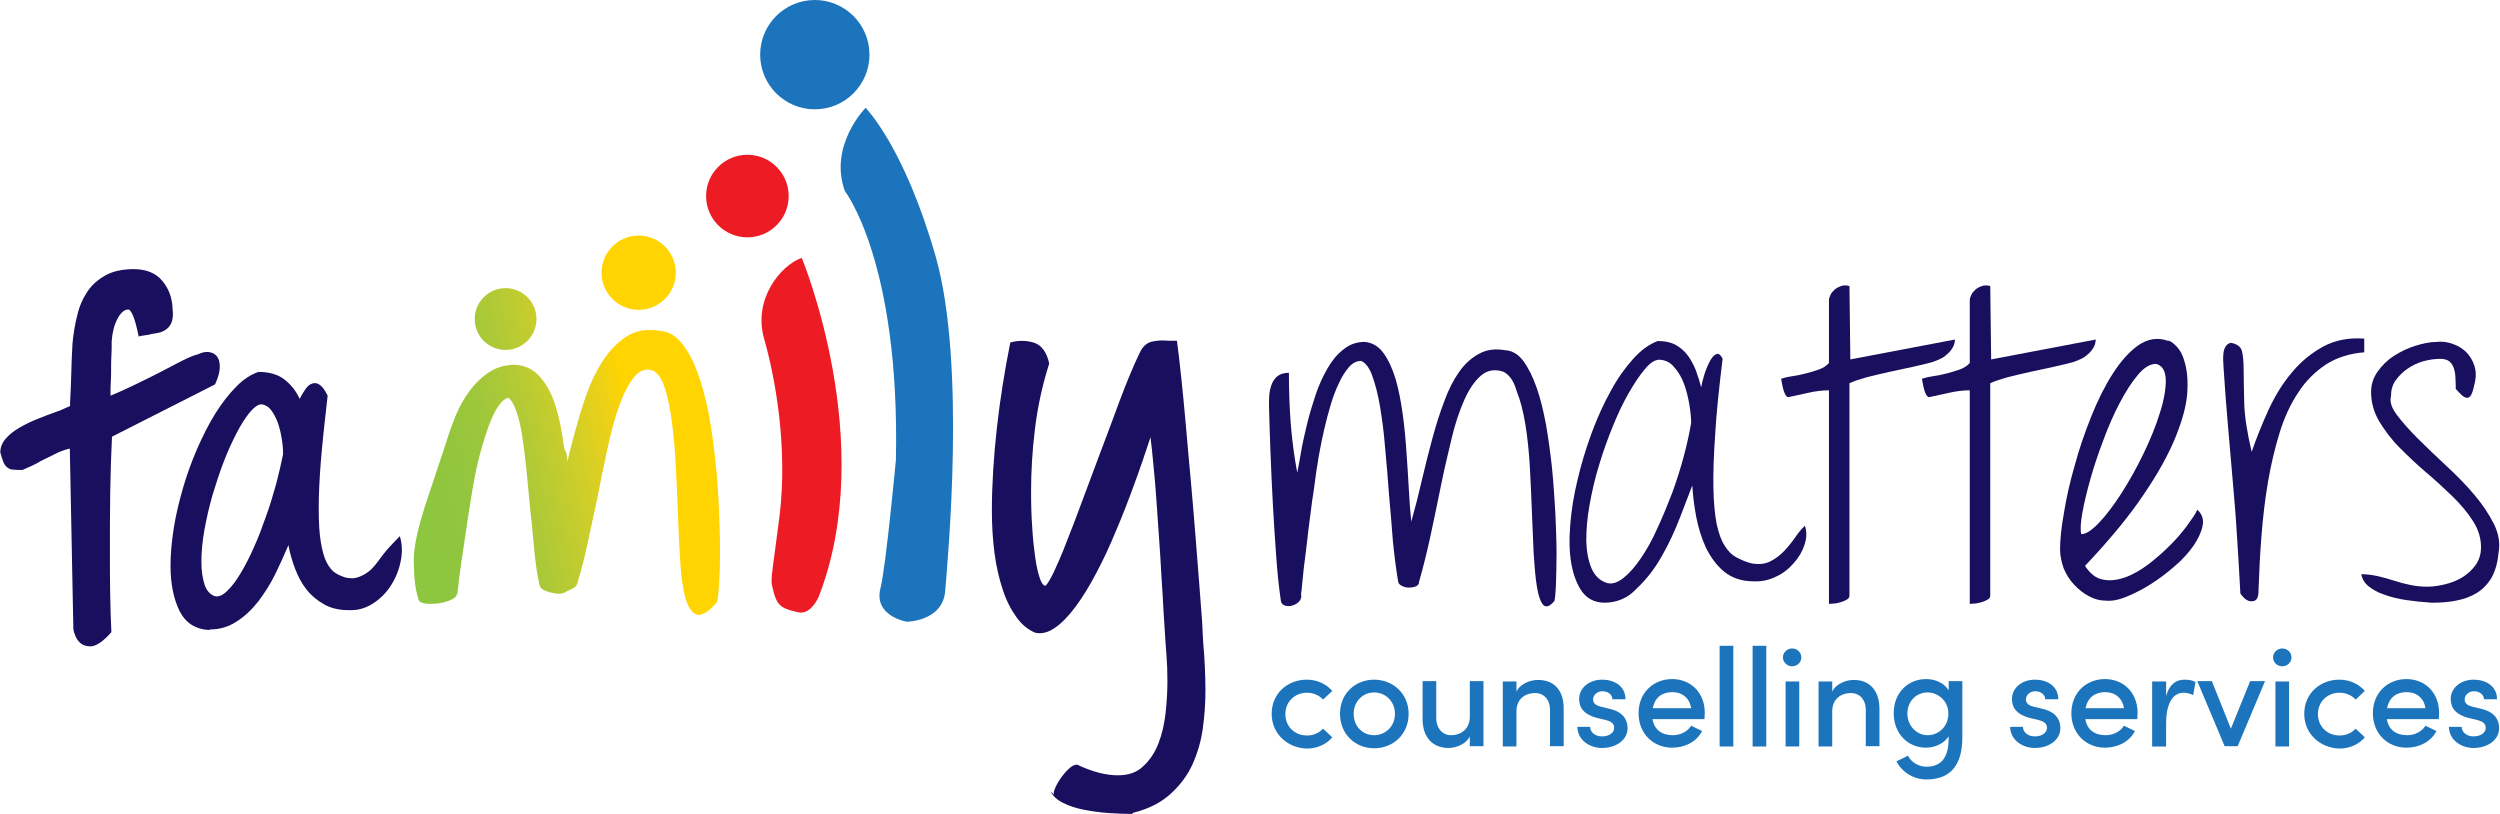 <?xml version="1.0" encoding="utf-8"?>
<!-- Generator: Adobe Illustrator 26.2.0, SVG Export Plug-In . SVG Version: 6.00 Build 0)  -->
<svg version="1.1" id="Layer_1" xmlns="http://www.w3.org/2000/svg" xmlns:xlink="http://www.w3.org/1999/xlink" x="0px" y="0px"
	 viewBox="0 0 841.6 274" style="enable-background:new 0 0 841.6 274;" xml:space="preserve">
<style type="text/css">
	.st0{fill:url(#SVGID_1_);}
	.st1{fill:#FFD400;}
	.st2{fill:#1C75BC;}
	.st3{fill:#180F5E;}
	.st4{fill:#ED1C24;}
	.st5{fill:url(#SVGID_00000103241551200356051190000004858933323160496314_);}
</style>
<g>
	<linearGradient id="SVGID_1_" gradientUnits="userSpaceOnUse" x1="129.49" y1="116.705" x2="203.033" y2="99.948">
		<stop  offset="0" style="stop-color:#8DC63F"/>
		<stop  offset="0.168" style="stop-color:#91C63E"/>
		<stop  offset="0.347" style="stop-color:#9EC73B"/>
		<stop  offset="0.532" style="stop-color:#B3CA35"/>
		<stop  offset="0.719" style="stop-color:#CECE2A"/>
		<stop  offset="0.908" style="stop-color:#EED116"/>
		<stop  offset="1" style="stop-color:#FFD400"/>
	</linearGradient>
	<circle class="st0" cx="170.2" cy="107.4" r="10.4"/>
	<circle class="st1" cx="215" cy="91.8" r="12.5"/>
	<g>
		<path class="st2" d="M428.1,240.3c0-7,5.5-11.5,11.8-11.5c3.6,0,6.6,1.5,8.6,3.8l-3.1,2.9c-1.3-1.4-3.2-2.3-5.4-2.3
			c-4.1,0-7.3,3-7.3,7.2c0,4.2,3.2,7.2,7.3,7.2c2.2,0,4.1-0.9,5.4-2.3l3.1,2.9c-1.9,2.3-5,3.8-8.6,3.8
			C433.6,251.8,428.1,247.2,428.1,240.3z"/>
		<path class="st2" d="M451.1,240.3c0-7,5.3-11.5,11.5-11.5s11.6,4.6,11.6,11.5c0,7-5.3,11.6-11.6,11.6S451.1,247.2,451.1,240.3z
			 M469.6,240.3c0-4.2-3.2-7.2-7-7.2s-6.9,3-6.9,7.2c0,4.3,3.1,7.2,6.9,7.2S469.6,244.5,469.6,240.3z"/>
		<path class="st2" d="M494.8,229.3h4.6v21.9h-4.6v-3.3c-1.3,2.7-4.8,3.9-7.1,3.9c-5.5,0-8.9-3.7-8.8-10v-12.5h4.6v12.4
			c0,3.6,2.2,5.8,5,5.8c2.9,0,6.3-1.7,6.3-6.3V229.3z"/>
		<path class="st2" d="M526.4,238.7v12.5h-4.6V239c0-3.6-2.2-5.7-5-5.7c-2.9,0-6.3,1.6-6.3,6.2v11.8h-4.6v-21.9h4.6v3.4
			c1.3-2.7,4.8-3.9,7.1-3.9C523.2,228.8,526.5,232.5,526.4,238.7z"/>
		<path class="st2" d="M531,244.7h4.3c0,1.7,1.6,3.2,4,3.2c2.5,0,4.1-1.3,4.1-2.9c0-1.5-1.2-2.2-2.8-2.6l-3-0.7
			c-4.1-1.1-6-3.2-6-6.4c0-3.6,3.2-6.5,7.8-6.5c3.8,0,7.8,2,7.8,6.6h-4.4c0-1.6-1.6-2.7-3.3-2.7c-1.9,0-3.2,1.3-3.2,2.8
			c0,1.4,1.3,2.1,2.6,2.4l3.3,0.8c4.7,1.2,5.7,4.1,5.7,6.4c0,4.2-4.1,6.7-8.6,6.7C535.3,251.8,531.1,249.3,531,244.7z"/>
		<path class="st2" d="M573.8,242.1h-17.5c0.6,3.6,3.2,5.4,6.8,5.4c2.6,0,5-1.2,6.2-3.2l3.7,1.8c-1.9,3.7-5.9,5.6-10.1,5.6
			c-6.3,0-11.3-4.7-11.3-11.6c0-7,5.1-11.5,11.3-11.5c6.2,0,11,4.5,11,11.4C573.9,240.8,573.8,241.4,573.8,242.1z M569.3,238.4
			c-0.5-3.4-3-5.4-6.3-5.4c-3.4,0-5.9,1.7-6.6,5.4H569.3z"/>
		<path class="st2" d="M578.9,251.3v-33.9h4.6v33.9H578.9z"/>
		<path class="st2" d="M590,251.3v-33.9h4.6v33.9H590z"/>
		<path class="st2" d="M600.2,221.3c0-1.7,1.5-3,3.1-3c1.7,0,3.1,1.3,3.1,3c0,1.7-1.4,3-3.1,3C601.7,224.3,600.2,223,600.2,221.3z
			 M601.1,251.3v-21.9h4.6v21.9H601.1z"/>
		<path class="st2" d="M632.7,238.7v12.5h-4.6V239c0-3.6-2.2-5.7-5-5.7c-2.9,0-6.3,1.6-6.3,6.2v11.8h-4.6v-21.9h4.6v3.4
			c1.3-2.7,4.8-3.9,7.1-3.9C629.4,228.8,632.7,232.5,632.7,238.7z"/>
		<path class="st2" d="M656,229.3h4.6v18.9c0,10.2-4.7,14.2-12.1,14.2c-4.1,0-8-2.2-10.1-6.1l3.9-1.9c1.2,2.4,3.8,3.7,6.2,3.7
			c4.6,0,7.5-2.6,7.5-9.6v-0.6c-1.5,2.4-4.7,3.8-7.6,3.8c-6,0-10.9-4.6-10.9-11.6c0-7,4.9-11.5,10.9-11.5c3.1,0,6.1,1.3,7.6,3.8
			V229.3z M655.9,240.2c0-4.4-3.6-7.1-7-7.1c-3.8,0-6.8,3-6.8,7.1c0,4.1,3.1,7.3,6.8,7.3C652.6,247.5,655.9,244.6,655.9,240.2z"/>
		<path class="st2" d="M676.7,244.7h4.3c0,1.7,1.6,3.2,4,3.2c2.5,0,4.1-1.3,4.1-2.9c0-1.5-1.2-2.2-2.8-2.6l-3-0.7
			c-4.1-1.1-6-3.2-6-6.4c0-3.6,3.2-6.5,7.8-6.5c3.8,0,7.8,2,7.8,6.6h-4.4c0-1.6-1.6-2.7-3.3-2.7c-1.9,0-3.2,1.3-3.2,2.8
			c0,1.4,1.3,2.1,2.6,2.4l3.3,0.8c4.7,1.2,5.7,4.1,5.7,6.4c0,4.2-4.1,6.7-8.6,6.7C681,251.8,676.8,249.3,676.7,244.7z"/>
		<path class="st2" d="M719.5,242.1H702c0.6,3.6,3.2,5.4,6.8,5.4c2.6,0,5-1.2,6.2-3.2l3.7,1.8c-1.9,3.7-5.9,5.6-10.1,5.6
			c-6.3,0-11.3-4.7-11.3-11.6c0-7,5.1-11.5,11.3-11.5s11,4.5,11,11.4C719.6,240.8,719.5,241.4,719.5,242.1z M715,238.4
			c-0.5-3.4-3-5.4-6.3-5.4s-5.9,1.7-6.6,5.4H715z"/>
		<path class="st2" d="M739.1,229.6l-0.8,4.4c-1.2-0.6-2.3-0.8-3.2-0.8c-4,0-5.9,4.3-5.9,10.2v7.9h-4.7v-21.9h4.7v4.9
			c1.1-3.9,3.3-5.5,6.2-5.5C736.9,228.8,738.4,229.1,739.1,229.6z"/>
		<path class="st2" d="M757.5,229.3h5l-9.2,21.9h-4.4l-9.2-21.9h4.9l6.4,16L757.5,229.3z"/>
		<path class="st2" d="M765.2,221.3c0-1.7,1.5-3,3.1-3c1.7,0,3.1,1.3,3.1,3c0,1.7-1.4,3-3.1,3C766.6,224.3,765.2,223,765.2,221.3z
			 M766,251.3v-21.9h4.6v21.9H766z"/>
		<path class="st2" d="M775.7,240.3c0-7,5.5-11.5,11.8-11.5c3.6,0,6.6,1.5,8.6,3.8l-3.1,2.9c-1.3-1.4-3.2-2.3-5.4-2.3
			c-4.1,0-7.3,3-7.3,7.2c0,4.2,3.2,7.2,7.3,7.2c2.2,0,4.1-0.9,5.4-2.3l3.1,2.9c-1.9,2.3-5,3.8-8.6,3.8
			C781.2,251.8,775.7,247.2,775.7,240.3z"/>
		<path class="st2" d="M821,242.1h-17.5c0.6,3.6,3.2,5.4,6.8,5.4c2.6,0,5-1.2,6.2-3.2l3.7,1.8c-1.9,3.7-5.9,5.6-10.1,5.6
			c-6.3,0-11.3-4.7-11.3-11.6c0-7,5.1-11.5,11.3-11.5c6.2,0,11,4.5,11,11.4C821.1,240.8,821,241.4,821,242.1z M816.5,238.4
			c-0.5-3.4-3-5.4-6.3-5.4c-3.4,0-5.9,1.7-6.6,5.4H816.5z"/>
		<path class="st2" d="M824.4,244.7h4.3c0,1.7,1.6,3.2,4,3.2c2.5,0,4.1-1.3,4.1-2.9c0-1.5-1.2-2.2-2.8-2.6l-3-0.7
			c-4.1-1.1-6-3.2-6-6.4c0-3.6,3.2-6.5,7.8-6.5c3.8,0,7.8,2,7.8,6.6h-4.4c0-1.6-1.6-2.7-3.3-2.7c-1.9,0-3.2,1.3-3.2,2.8
			c0,1.4,1.3,2.1,2.6,2.4l3.3,0.8c4.7,1.2,5.7,4.1,5.7,6.4c0,4.2-4.1,6.7-8.6,6.7C828.7,251.8,824.5,249.3,824.4,244.7z"/>
	</g>
	<g>
		<path class="st3" d="M506,125.1c-2.8-0.9-5.3-0.5-7.4,1.3c-2.1,1.8-4,4.5-5.6,8.1c-1.6,3.6-3.1,7.9-4.3,13s-2.5,10.4-3.6,15.9
			c-1.1,5.6-2.3,11.1-3.5,16.8c-1.2,5.6-2.5,10.8-3.9,15.7c0,0.7-0.4,1.3-1.1,1.5c-0.7,0.3-1.5,0.4-2.4,0.4c-0.8,0-1.6-0.2-2.3-0.6
			c-0.7-0.3-1.1-0.8-1.2-1.3c-0.7-4.1-1.3-8.7-1.8-13.8c-0.4-5.1-0.8-10.3-1.3-15.6c-0.4-5.3-0.8-10.5-1.3-15.6
			c-0.4-5.1-1-9.7-1.7-13.9c-0.7-4.2-1.6-7.6-2.6-10.4c-1-2.8-2.3-4.5-3.8-5.1c-1.5,0-2.9,0.7-4.1,2.1c-1.2,1.4-2.4,3.2-3.4,5.5
			c-1.1,2.2-2,4.7-2.8,7.4c-0.8,2.7-1.5,5.4-2.1,8c-0.6,2.6-1.1,5-1.5,7.2c-0.4,2.2-0.7,3.7-0.8,4.8c-0.2,0.8-0.4,2.4-0.7,4.6
			c-0.3,2.2-0.6,4.8-1.1,7.7c-0.4,2.9-0.8,6-1.2,9.3c-0.4,3.3-0.7,6.4-1.1,9.3c-0.4,2.9-0.7,5.6-0.9,7.9c-0.2,2.3-0.4,3.9-0.5,4.7
			c0.2,0.9,0,1.7-0.6,2.4c-0.6,0.7-1.3,1.1-2.2,1.4c-0.8,0.3-1.7,0.3-2.5,0.1c-0.8-0.2-1.4-0.8-1.5-1.6c-0.7-4.7-1.2-9.8-1.6-15.4
			c-0.4-5.6-0.8-11.4-1.1-17.2c-0.3-5.9-0.6-11.7-0.8-17.4c-0.2-5.7-0.4-10.9-0.5-15.7c0-1.1,0-2.3,0.1-3.6c0.1-1.3,0.4-2.5,0.8-3.6
			c0.4-1.1,1.1-2.1,2-2.8c0.9-0.7,2.2-1.1,3.8-1.1c0,5.9,0.2,11.5,0.6,16.8c0.4,5.3,1.1,10.9,2.2,16.8c0.4-1.8,0.8-4.1,1.3-7
			c0.5-2.9,1.2-6,2-9.3c0.8-3.3,1.8-6.6,2.9-9.9c1.1-3.3,2.5-6.3,4-8.9c1.5-2.6,3.3-4.8,5.4-6.4c2.1-1.7,4.4-2.5,7.1-2.5
			c2.5,0.2,4.6,1.4,6.3,3.7c1.7,2.3,3,5.2,4.1,8.7c1,3.5,1.8,7.4,2.4,11.8c0.6,4.3,1,8.7,1.3,13.2c0.3,4.4,0.6,8.7,0.8,12.7
			c0.2,4,0.5,7.5,0.8,10.4c1.3-4.6,2.5-9.3,3.6-14.1c1.1-4.8,2.3-9.4,3.5-13.9c1.2-4.4,2.5-8.6,4-12.5c1.4-3.9,3.1-7.2,5-9.9
			c1.9-2.7,4.1-4.7,6.7-6.1c2.5-1.4,5.5-1.8,8.8-1.2c2.3,0.1,4.4,1.3,6.1,3.6c1.7,2.3,3.2,5.3,4.5,9c1.3,3.7,2.3,7.9,3.2,12.7
			c0.8,4.8,1.5,9.7,2,14.6c0.5,5,0.8,10,1.1,14.9c0.2,5,0.4,9.5,0.4,13.5s-0.1,7.5-0.2,10.4c-0.1,2.9-0.3,4.7-0.5,5.7
			c-1.6,1.9-2.9,2.3-3.8,1.3c-0.9-1-1.6-3-2.1-6c-0.5-3-0.8-6.7-1.1-11.2c-0.2-4.5-0.4-9.2-0.6-14.2c-0.2-5-0.4-10.1-0.7-15.2
			c-0.3-5.1-0.8-9.9-1.5-14.2s-1.7-8.1-2.9-11.1C509.5,127.9,507.9,126,506,125.1z"/>
		<path class="st3" d="M540,202.9c-3.2-0.1-5.6-1.3-7.4-3.7c-1.7-2.4-2.9-5.5-3.6-9.3c-0.7-3.8-0.8-8.2-0.4-13.2
			c0.4-5,1.2-10,2.5-15.3c1.2-5.2,2.8-10.4,4.7-15.6c1.9-5.1,4-9.8,6.4-14.1c2.3-4.3,4.9-7.9,7.6-10.9c2.7-3,5.5-5,8.3-6
			c2.3,0,4.3,0.4,6,1.3c1.6,0.9,3,2.1,4.1,3.6c1.1,1.5,2,3.2,2.7,5c0.7,1.9,1.3,3.8,1.8,5.7c0.1-0.8,0.4-2.1,0.9-3.8
			c0.5-1.7,1.1-3.2,1.8-4.6c0.7-1.4,1.4-2.3,2.2-2.7c0.8-0.5,1.6,0,2.3,1.5c-1.2,9.8-2.1,18.3-2.5,25.4c-0.5,7.1-0.7,13.1-0.6,18.1
			c0.1,5,0.5,9,1.1,12.1c0.7,3.1,1.5,5.5,2.7,7.3c1.1,1.8,2.4,3.1,3.9,3.9c1.5,0.8,3.1,1.5,4.9,2c2.5,0.5,4.7,0.3,6.5-0.6
			c1.8-0.9,3.4-2.1,4.8-3.6c1.4-1.5,2.6-3,3.7-4.6c1.1-1.6,2.1-2.8,3.2-3.8c0.7,2,0.6,4.1-0.1,6.3c-0.7,2.2-1.9,4.3-3.6,6.2
			c-1.6,1.9-3.6,3.5-6,4.6c-2.4,1.2-4.9,1.7-7.5,1.6c-4,0-7.3-1.1-9.9-3.2c-2.6-2.1-4.6-4.9-6.2-8.1c-1.5-3.3-2.6-6.8-3.3-10.5
			c-0.7-3.7-1.1-7.2-1.3-10.5c-1,2.7-2.4,6.3-4.1,10.7c-1.7,4.4-3.7,8.8-6.1,13c-2.4,4.3-5.2,7.9-8.5,11
			C548,201.4,544.2,202.9,540,202.9z M558.4,121.1c-1.4,0.1-3,1.1-4.7,3.2c-1.7,2-3.5,4.7-5.4,8c-1.9,3.3-3.7,7.1-5.4,11.3
			c-1.7,4.2-3.3,8.6-4.6,13c-1.4,4.5-2.4,9-3.2,13.4c-0.8,4.4-1.1,8.5-1.1,12.1c0.1,3.6,0.7,6.7,1.8,9.3c1.1,2.5,2.9,4.2,5.3,4.9
			c1.7,0.4,3.5-0.2,5.5-1.8c2-1.6,3.9-3.8,5.8-6.6c1.9-2.8,3.8-6.1,5.5-10c1.8-3.8,3.4-7.8,5-11.9c1.5-4.1,2.8-8.2,3.9-12.3
			c1.1-4.1,1.9-7.8,2.5-11.3c0-1.7-0.2-3.7-0.6-6.2c-0.4-2.4-1-4.8-1.8-7c-0.8-2.2-2-4.2-3.4-5.7
			C562.2,121.9,560.4,121.1,558.4,121.1z"/>
		<path class="st3" d="M608.9,132.2c-2.2,0.5-4.5,1-6.9,1.5c-0.4,0-0.8-0.4-1.2-1.3c-0.4-0.8-0.8-2.5-1.2-4.9c1.2-0.4,2.5-0.7,4-0.9
			c1.4-0.2,2.9-0.5,4.4-0.9c1.5-0.4,2.9-0.8,4.3-1.3c1.4-0.5,2.5-1.2,3.4-2.2V101c0-0.5,0.2-1,0.5-1.7c0.3-0.7,0.8-1.2,1.4-1.8
			c0.6-0.5,1.3-0.9,2.2-1.2c0.8-0.3,1.8-0.3,2.8,0l0.3,24.7l35.2-6.7c0,1-0.3,2-0.8,2.8c-0.5,0.8-1.1,1.6-1.9,2.2
			c-0.7,0.7-1.5,1.2-2.4,1.6s-1.6,0.7-2.2,0.9c-2,0.6-4.3,1.1-6.9,1.7c-2.6,0.6-5.3,1.1-7.9,1.7c-2.7,0.6-5.2,1.2-7.6,1.8
			c-2.4,0.7-4.3,1.3-5.8,2v71.4c0,0.7-0.3,1.2-1,1.5c-0.7,0.4-1.4,0.7-2.2,0.9c-0.8,0.2-1.6,0.4-2.3,0.4c-0.7,0-1.2,0.1-1.4,0.1
			v-71.9C613.4,131.4,611.1,131.7,608.9,132.2z"/>
		<path class="st3" d="M656.3,132.2c-2.2,0.5-4.5,1-6.9,1.5c-0.4,0-0.8-0.4-1.2-1.3c-0.4-0.8-0.8-2.5-1.2-4.9c1.2-0.4,2.5-0.7,4-0.9
			c1.4-0.2,2.9-0.5,4.4-0.9c1.5-0.4,2.9-0.8,4.3-1.3c1.4-0.5,2.5-1.2,3.4-2.2V101c0-0.5,0.2-1,0.5-1.7c0.3-0.7,0.8-1.2,1.4-1.8
			c0.6-0.5,1.3-0.9,2.2-1.2c0.8-0.3,1.8-0.3,2.8,0l0.3,24.7l35.2-6.7c0,1-0.3,2-0.8,2.8c-0.5,0.8-1.1,1.6-1.9,2.2
			c-0.7,0.7-1.5,1.2-2.4,1.6s-1.6,0.7-2.2,0.9c-2,0.6-4.3,1.1-6.9,1.7c-2.6,0.6-5.3,1.1-7.9,1.7c-2.7,0.6-5.2,1.2-7.6,1.8
			c-2.4,0.7-4.3,1.3-5.8,2v71.4c0,0.7-0.3,1.2-1,1.5c-0.7,0.4-1.4,0.7-2.2,0.9c-0.8,0.2-1.6,0.4-2.3,0.4c-0.7,0-1.2,0.1-1.4,0.1
			v-71.9C660.8,131.4,658.5,131.7,656.3,132.2z"/>
		<path class="st3" d="M693.5,185c0-3.2,0.4-7.3,1.3-12.3c0.8-5,2-10.4,3.6-15.9c1.5-5.6,3.4-11.1,5.6-16.6
			c2.2-5.5,4.6-10.3,7.3-14.5c2.7-4.2,5.5-7.3,8.6-9.5c3.1-2.1,6.4-2.7,9.8-1.5c0.7-0.1,1.6,0.5,2.9,1.8s2.3,3.2,3,5.9
			c0.7,2.7,1,6,0.7,10.1s-1.6,8.9-3.9,14.6c-2.3,5.7-5.8,12.1-10.7,19.3c-4.8,7.2-11.4,15.2-19.8,24.1c1.7,2.6,3.7,4.2,6,4.6
			c2.3,0.5,4.8,0.2,7.4-0.7c2.6-0.9,5.2-2.4,7.9-4.4c2.6-2,5-4.1,7.3-6.4s4.2-4.5,5.8-6.7c1.6-2.2,2.8-3.9,3.4-5.3
			c1.6,1.4,2.2,3.2,1.8,5.3c-0.4,2.1-1.4,4.3-3,6.7c-1.6,2.3-3.7,4.7-6.3,6.9c-2.6,2.3-5.3,4.3-8.1,6.1c-2.8,1.8-5.6,3.2-8.3,4.3
			c-2.7,1.1-5,1.5-6.9,1.3c-2,0-3.9-0.5-5.7-1.5c-1.9-1-3.5-2.3-5-3.9c-1.5-1.6-2.6-3.4-3.5-5.5C694,189.2,693.5,187.1,693.5,185z
			 M725.8,122.5c-2,0-4,1.2-6.1,3.7c-2.1,2.5-4.1,5.6-6.1,9.4s-3.8,7.9-5.5,12.5c-1.7,4.5-3.2,8.9-4.4,13.2c-1.2,4.3-2.1,8-2.7,11.4
			c-0.6,3.3-0.7,5.7-0.4,7.1c1.5,0.1,3.5-1.2,6-3.8c2.5-2.6,5-6,7.6-10c2.6-4.1,5.1-8.5,7.4-13.3c2.3-4.8,4.2-9.4,5.5-13.7
			c1.4-4.3,2-8,2-11C729,124.8,727.9,123,725.8,122.5z"/>
		<path class="st3" d="M754.2,199.8c-0.2-3.9-0.4-7.5-0.6-10.7c-0.2-3.2-0.4-6.3-0.6-9.5c-0.2-3.1-0.4-6.4-0.7-9.8
			c-0.3-3.4-0.6-7.3-1-11.7c-0.4-4.4-0.8-9.4-1.3-15c-0.5-5.6-1-12.2-1.5-19.9c0-0.4,0-1-0.1-1.8c0-0.8,0-1.7,0.1-2.5
			c0.1-0.8,0.3-1.6,0.7-2.2c0.4-0.7,1-1.1,1.8-1.3c2.1,0.4,3.3,1.3,3.7,2.7c0.4,1.5,0.6,3.6,0.6,6.5c0,2.9,0.1,6.6,0.2,11.1
			c0.1,4.5,1,10,2.5,16.4c1.7-4.9,3.6-9.6,5.8-14.4c2.2-4.7,4.8-8.9,7.9-12.5c3-3.6,6.5-6.4,10.5-8.6c4-2.1,8.5-3,13.7-2.6v4.6
			c-5,0.4-9.3,1.8-12.9,4.1c-3.6,2.4-6.8,5.5-9.3,9.4c-2.6,3.9-4.7,8.4-6.3,13.6c-1.6,5.2-2.9,10.7-3.9,16.5
			c-1,5.8-1.7,11.9-2.2,18.2c-0.5,6.3-0.8,12.5-1,18.6c0,2.2-0.7,3.4-2.1,3.4C756.9,202.6,755.5,201.7,754.2,199.8z"/>
		<path class="st3" d="M818.6,202.9c-3-0.2-5.8-0.5-8.6-0.9c-2.7-0.4-5.1-1-7.3-1.8c-2.2-0.7-3.9-1.7-5.3-2.8
			c-1.4-1.1-2.2-2.5-2.5-4.1c1.7,0,3.4,0.2,5.3,0.6c1.8,0.4,3.6,0.9,5.5,1.5c1.8,0.6,3.7,1.1,5.6,1.5c1.9,0.4,3.9,0.6,5.8,0.6
			c1.9,0,3.9-0.3,6-0.8c2.1-0.5,4.1-1.3,5.9-2.4c1.8-1.1,3.2-2.5,4.4-4.1c1.2-1.7,1.8-3.7,1.8-6c0-3.1-0.9-6-2.7-8.8
			s-4.1-5.6-6.9-8.3c-2.8-2.7-5.7-5.4-8.9-8.1c-3.2-2.7-6.1-5.5-8.9-8.3c-2.8-2.8-5-5.8-6.9-8.9c-1.8-3.1-2.7-6.4-2.7-9.8
			c0-2.5,0.7-4.8,2.2-6.9c1.5-2.1,3.3-3.9,5.5-5.3c2.2-1.4,4.6-2.6,7.2-3.4c2.6-0.8,5-1.3,7.2-1.3c1.7-0.2,3.4,0,5.2,0.6
			c1.8,0.6,3.3,1.5,4.6,2.7c1.3,1.3,2.3,2.9,2.9,4.8c0.6,1.9,0.6,4.1-0.1,6.5c-0.3,1.6-0.7,2.7-1.1,3.4c-0.5,0.7-1,0.9-1.5,0.8
			c-0.5-0.1-1.1-0.4-1.7-1c-0.6-0.6-1.2-1.2-1.9-2c0-1.1,0-2.3-0.1-3.5c0-1.2-0.2-2.3-0.5-3.3s-0.8-1.8-1.5-2.4
			c-0.7-0.6-1.8-0.9-3.2-0.9c-1.8,0-3.6,0.3-5.6,0.8c-2,0.6-3.7,1.4-5.3,2.5c-1.6,1.1-2.9,2.4-4,3.9c-1.1,1.5-1.6,3.3-1.6,5.4
			c-0.5,1.8,0.2,3.9,2,6.3c1.8,2.4,4.2,5.1,7.1,8c2.9,2.9,6.1,5.9,9.5,9.1c3.5,3.2,6.6,6.4,9.4,9.7c2.8,3.3,5,6.6,6.7,10
			c1.6,3.3,2.1,6.5,1.5,9.6c-0.3,3.4-1.1,6.1-2.3,8.3c-1.3,2.2-2.9,3.9-5,5.2c-2.1,1.3-4.4,2.1-7,2.6
			C824.4,202.7,821.6,202.9,818.6,202.9z"/>
	</g>
	<g>
		<path class="st3" d="M23.5,151c-1.7,0.4-3.4,1-5.1,1.9c-1.7,0.8-3.5,1.7-5.1,2.5h0.1c-0.8,0.5-1.8,1-2.9,1.5
			c-1.1,0.5-2.1,0.9-2.9,1.3c-1.3,0-2.3,0-3.1-0.1c-0.8,0-1.5-0.3-2-0.7c-0.5-0.4-1-1-1.3-1.7c-0.3-0.7-0.7-1.9-1.1-3.4
			c0-1.7,0.6-3.2,1.8-4.6c1.2-1.4,2.7-2.6,4.6-3.7c1.9-1.1,3.9-2.1,6.2-3s4.3-1.7,6.3-2.4c0.7-0.2,1.5-0.5,2.3-0.9
			c0.8-0.4,1.6-0.7,2.3-1v-1.3c0.2-3.3,0.3-6.6,0.4-10c0.1-3.4,0.2-6.6,0.4-9.7c0.3-3.3,0.8-6.5,1.6-9.5c0.7-3.1,1.9-5.8,3.4-8
			c1.5-2.3,3.6-4.1,6.1-5.5c2.5-1.4,5.7-2.1,9.5-2.1c4.2,0,7.4,1.3,9.6,3.9c2.2,2.6,3.4,5.8,3.5,9.5c0.2,1.7,0.1,3.1-0.2,4.1
			c-0.3,1-0.9,1.9-1.6,2.5c-0.7,0.6-1.5,1-2.4,1.3c-0.9,0.2-1.8,0.4-2.7,0.5c-0.7,0.2-1.6,0.4-2.6,0.5c-1,0.1-1.7,0.3-1.9,0.4
			c-0.7-3.3-1.3-5.6-1.9-7c-0.6-1.4-1.1-2.1-1.6-2.1c-1.4,0-2.6,1.1-3.7,3.2c-1.1,2.1-1.7,4.6-1.9,7.4c0,1.8,0,3.4-0.1,4.9
			c-0.1,1.5-0.1,3-0.1,4.4c0,1.4,0,2.9-0.1,4.3c-0.1,1.4-0.1,3.1-0.1,4.8c1.8-0.7,4.2-1.8,7.4-3.3c3.1-1.5,6.2-3,9.3-4.6
			c2.7-1.4,5.1-2.7,7.3-3.8c2.2-1.1,4-1.9,5.4-2.2c1.2-0.6,2.4-0.9,3.5-0.8c1.1,0.1,2.1,0.5,2.8,1.3c0.7,0.8,1.1,2,1.1,3.6
			c0,1.6-0.5,3.6-1.6,6L37.7,147c-0.3,6.2-0.5,12.5-0.6,19.1c-0.1,6.6-0.1,13.3-0.1,20.2c0,4.8,0,9.5,0.1,14.2
			c0.1,4.7,0.2,8.8,0.4,12.3c-2.8,3.2-5.2,4.8-7.1,4.8c-3,0-4.9-1.9-5.7-5.7L23.5,151z"/>
		<path class="st3" d="M70.6,212.1c-4.7-0.2-8-2.3-10.1-6.3c-2-4-3.1-9.2-3.1-15.4c0-3.9,0.4-8.1,1.1-12.6c0.7-4.5,1.8-9,3.1-13.5
			c1.3-4.5,2.9-8.9,4.8-13.3c1.9-4.3,3.9-8.3,6.1-11.8s4.5-6.5,7-9c2.4-2.5,4.9-4.1,7.5-5c3.7,0,6.7,0.9,8.8,2.6
			c2.2,1.7,3.9,3.9,5.1,6.5c0.6-1.3,1.3-2.4,2-3.4c0.7-1,1.5-1.6,2.3-1.8c0.8-0.3,1.7-0.1,2.5,0.5c0.9,0.6,1.7,1.8,2.6,3.6
			c-1,8.7-1.8,16.1-2.3,22.3c-0.5,6.2-0.7,11.4-0.7,15.5c0,4.8,0.2,8.6,0.7,11.5c0.5,2.9,1.1,5.2,2,6.9c0.9,1.7,1.9,2.9,3.1,3.6
			c1.2,0.7,2.5,1.3,4,1.6l-0.1-0.1c1.3,0.3,2.5,0.2,3.6-0.2c1.1-0.4,2.1-0.9,3.1-1.6c1-0.7,1.8-1.5,2.6-2.5c0.8-1,1.5-1.9,2.2-2.9
			c0.5-0.7,1.3-1.6,2.2-2.7c1-1.1,2.3-2.5,3.9-4.1c0.8,2.6,0.9,5.4,0.3,8.4c-0.6,3-1.7,5.7-3.3,8.2c-1.6,2.5-3.6,4.5-6.1,6.1
			c-2.5,1.6-5.1,2.3-8,2.2c-3.2,0-6-0.6-8.3-1.9c-2.3-1.3-4.3-2.9-5.9-4.9c-1.6-2-2.9-4.4-3.9-7c-1-2.6-1.8-5.3-2.3-8.1
			c-1.3,3.1-2.8,6.4-4.4,9.7c-1.6,3.3-3.6,6.4-5.7,9.2c-2.2,2.8-4.6,5.1-7.3,6.8c-2.7,1.8-5.7,2.7-9,2.7H70.6z M95.3,152.9
			c0-1.4-0.1-3-0.4-4.9c-0.3-1.9-0.7-3.7-1.3-5.5c-0.6-1.7-1.4-3.2-2.3-4.4c-0.9-1.2-2.1-1.9-3.4-2c-1.1,0.1-2.4,1-3.8,2.7
			c-1.4,1.7-2.9,4-4.4,6.9c-1.5,2.9-3,6.1-4.4,9.8c-1.4,3.6-2.6,7.4-3.8,11.3c-1.1,3.9-2,7.8-2.7,11.7c-0.7,3.9-1,7.5-1,10.7
			c0,3,0.4,5.6,1.1,7.7c0.7,2.1,2,3.4,3.7,3.9l-0.3-0.1c1.3,0.3,2.7-0.3,4.2-1.8c1.5-1.4,3-3.4,4.5-5.9c1.5-2.5,3-5.4,4.5-8.8
			c1.5-3.3,2.8-6.8,4.1-10.5c1.3-3.6,2.4-7.3,3.4-10.9C93.9,159.3,94.7,155.9,95.3,152.9z"/>
		<path class="st3" d="M381.1,274c-2.4,0-5-0.1-7.9-0.3c-2.9-0.2-5.6-0.6-8.3-1.1c-2.6-0.5-5-1.3-7-2.3c-2-1-3.5-2.3-4.2-3.9
			l1.2,1.2c-0.3-0.4-0.2-1.2,0.4-2.5c0.5-1.2,1.3-2.5,2.2-3.7c0.9-1.2,1.9-2.3,2.9-3.1c1-0.8,2-1.1,2.8-0.7H363
			c5,2.3,9.4,3.4,13.3,3.4c3.6,0,6.5-1,8.6-3.1c2.2-2,3.9-4.6,5.1-7.7c1.2-3.1,2-6.6,2.4-10.3c0.4-3.7,0.6-7.3,0.6-10.6
			c0-3.2-0.1-6-0.3-8.5c-0.2-2.5-0.3-4.3-0.4-5.4c-0.2-2.7-0.4-5.9-0.6-9.5c-0.2-3.7-0.4-7.6-0.7-11.7c-0.2-4.1-0.5-8.4-0.8-12.8
			c-0.3-4.4-0.6-8.7-0.9-12.9c-0.3-4.2-0.6-8.1-1-11.8c-0.3-3.7-0.7-6.9-1-9.5c-1.7,5.2-3.5,10.5-5.5,15.9c-2,5.5-4,10.7-6.2,15.8
			c-2.1,5.1-4.3,9.8-6.6,14.1c-2.3,4.4-4.6,8.1-6.9,11.2c-2.3,3.1-4.6,5.5-6.9,7.1c-2.3,1.6-4.5,2.2-6.7,1.7c-2.4-1-4.5-2.7-6.3-5.2
			c-1.8-2.5-3.4-5.5-4.6-9.2c-1.2-3.6-2.2-7.7-2.8-12.3c-0.6-4.6-0.9-9.4-0.9-14.4c0-8.7,0.6-18.1,1.7-28c1.1-9.9,2.7-19.5,4.5-28.6
			c2.9-0.8,5.6-0.7,8.1,0.1c2.5,0.9,4.2,3.2,5,7c-2.3,7.2-3.9,14.6-4.8,22c-0.9,7.4-1.3,14.4-1.3,20.9c0,4.5,0.1,8.6,0.4,12.4
			c0.2,3.8,0.6,7.1,1,10c0.4,2.8,0.9,5.1,1.5,6.8c0.5,1.7,1.2,2.6,1.9,2.7c0.6-0.4,1.5-1.9,2.8-4.5c1.2-2.6,2.7-5.9,4.2-9.9
			c1.6-4,3.3-8.4,5.1-13.3c1.8-4.9,3.7-9.9,5.6-15c2.6-6.9,5.1-13.5,7.4-19.8c2.4-6.4,4.6-11.6,6.6-15.8c1-2.2,2.4-3.5,4.2-3.9
			c1.8-0.4,3.6-0.5,5.4-0.3h3c0.4,3,0.9,7,1.4,11.9c0.5,5,1.1,10.5,1.6,16.5c0.5,6.1,1.1,12.4,1.7,19c0.6,6.6,1.1,12.9,1.6,19
			c0.5,6.1,0.9,11.6,1.3,16.6c0.4,5,0.7,9,0.9,11.8c0.1,2.3,0.2,4.8,0.4,7.6c0.2,2.3,0.4,4.7,0.5,7.4c0.1,2.6,0.2,5.2,0.2,7.8
			c0,4.4-0.3,8.7-0.9,13c-0.6,4.3-1.8,8.3-3.5,12.1c-1.7,3.7-4.2,7-7.4,9.9c-3.2,2.9-7.3,5-12.5,6.3L381.1,274z"/>
	</g>
	<path class="st4" d="M269.9,86.8c0,0,25.9,62.3,5.7,114.1c0,0-2.6,6.3-7,5.2c-4.6-1.1-6.8-1.6-8.1-6.6c-1.3-5-1.1-2,1.9-25.6
		c2.9-23.6-1.5-47-5.2-60S262.6,89.4,269.9,86.8z"/>
	<path class="st2" d="M284.4,64.3c0,0,18.6,23.8,17.2,90.5c0,0-3.4,36.3-5.2,43.2c-2.4,9.5,8.9,11.3,8.9,11.3s12.1-0.1,12.9-10.4
		c0.8-10.4,7.1-76.3-3.2-112.5c-10.6-37.1-23.6-50.1-23.6-50.1S278.9,48.9,284.4,64.3z"/>
	<circle class="st4" cx="251.6" cy="66" r="13.9"/>
	<circle class="st2" cx="274.3" cy="18.4" r="18.4"/>
	
		<linearGradient id="SVGID_00000170995678396404764300000015711331285670916257_" gradientUnits="userSpaceOnUse" x1="143.275" y1="177.706" x2="216.899" y2="160.931">
		<stop  offset="0" style="stop-color:#8DC63F"/>
		<stop  offset="0.168" style="stop-color:#91C63E"/>
		<stop  offset="0.347" style="stop-color:#9EC73B"/>
		<stop  offset="0.532" style="stop-color:#B3CA35"/>
		<stop  offset="0.719" style="stop-color:#CECE2A"/>
		<stop  offset="0.908" style="stop-color:#EED116"/>
		<stop  offset="1" style="stop-color:#FFD400"/>
	</linearGradient>
	<path style="fill:url(#SVGID_00000170995678396404764300000015711331285670916257_);" d="M150.2,148.9c0.9-3,2-6.1,3.3-9.2
		c1.3-3.1,2.9-5.9,4.8-8.4c1.9-2.5,4-4.5,6.5-6.1c2.5-1.6,5.3-2.4,8.6-2.4c3.5,0.2,6.3,1.6,8.5,4.2c2.2,2.5,3.9,5.7,5.1,9.6
		c1.2,3.9,2.1,8.1,2.7,12.7c0.6,4.6,1,0.9,1.3,6.1c1.4-6,3-11.8,4.7-17.4c1.7-5.6,3.7-10.6,6.1-14.7c2.4-4.2,5.3-7.4,8.6-9.7
		c3.3-2.3,7.3-3,12.1-2.2H222c2.8,0.1,5.2,1.4,7.3,3.9c2.1,2.5,3.9,5.8,5.4,9.8c1.5,4,2.8,8.7,3.8,13.8c1,5.2,1.7,10.5,2.3,15.9
		c0.6,5.4,1,10.8,1.2,16.1c0.2,5.3,0.4,10.1,0.4,14.5c0,4.1-0.1,7.8-0.3,10.8c-0.2,3.1-0.4,5.3-0.7,6.5c-2.9,3.3-5.2,4.7-6.8,4.2
		c-1.6-0.5-2.9-2.3-3.8-5.4c-0.9-3.1-1.5-7.2-1.8-12.4c-0.3-5.1-0.6-10.6-0.8-16.5c-0.2-5.1-0.4-10.3-0.7-15.7s-0.7-10.3-1.3-14.8
		c-0.6-4.5-1.4-8.4-2.4-11.5c-1-3.1-2.4-5.1-4.1-5.9l0.1,0.1c-2.3-0.9-4.4-0.2-6.2,2c-1.8,2.2-3.5,5.3-5,9.4
		c-1.5,4.1-2.8,8.9-4,14.4c-1.2,5.5-2.4,11.2-3.5,17.1c-1.1,4.9-2.1,9.7-3.1,14.4c-1,4.7-2.1,9.1-3.4,13.4c-0.2,1.4-0.9,2.3-2.2,2.8
		c-1.3,0.5-2.7,1.7-4.2,1.6c-1.5-0.1-3-0.4-4.3-0.9c-1.4-0.5-2.1-1.2-2.3-2.1c-0.8-3.7-1.4-7.8-1.8-12.4s-0.9-9.2-1.4-14v-0.1
		c-0.4-4.3-0.8-8.4-1.2-12.5s-0.9-7.7-1.4-11.1c-0.5-3.3-1.2-6.1-2-8.4c-0.8-2.3-1.7-3.8-2.7-4.5c-1.1,0.3-2.1,1.1-3,2.4
		c-1,1.3-1.8,2.8-2.6,4.7c-0.8,1.8-1.5,3.8-2.2,6c-0.7,2.1-1.3,4.2-1.8,6.2c-0.5,2-1,3.9-1.3,5.5c-0.3,1.7-0.6,2.9-0.7,3.7
		c-0.2,0.7-0.4,2.1-0.7,4c-0.3,1.9-0.7,4.2-1.1,6.8c-0.4,2.6-0.8,5.3-1.2,8.1c-0.4,2.8-0.8,5.5-1.2,8.1c-0.4,2.6-0.7,4.9-0.9,6.8
		c-0.2,2-0.4,3.3-0.5,4.1l-0.1-0.4c0,0.7-0.6,1.4-1.9,2c-1.3,0.6-2.7,1-4.2,1.2c-1.5,0.2-3,0.2-4.4,0.1c-1.4-0.2-2.2-0.6-2.4-1.4
		c-1.4-4.4-1.5-8.2-1.6-13.1c-0.1-4.9,1.8-12.1,3.7-18.1"/>
</g>
</svg>
